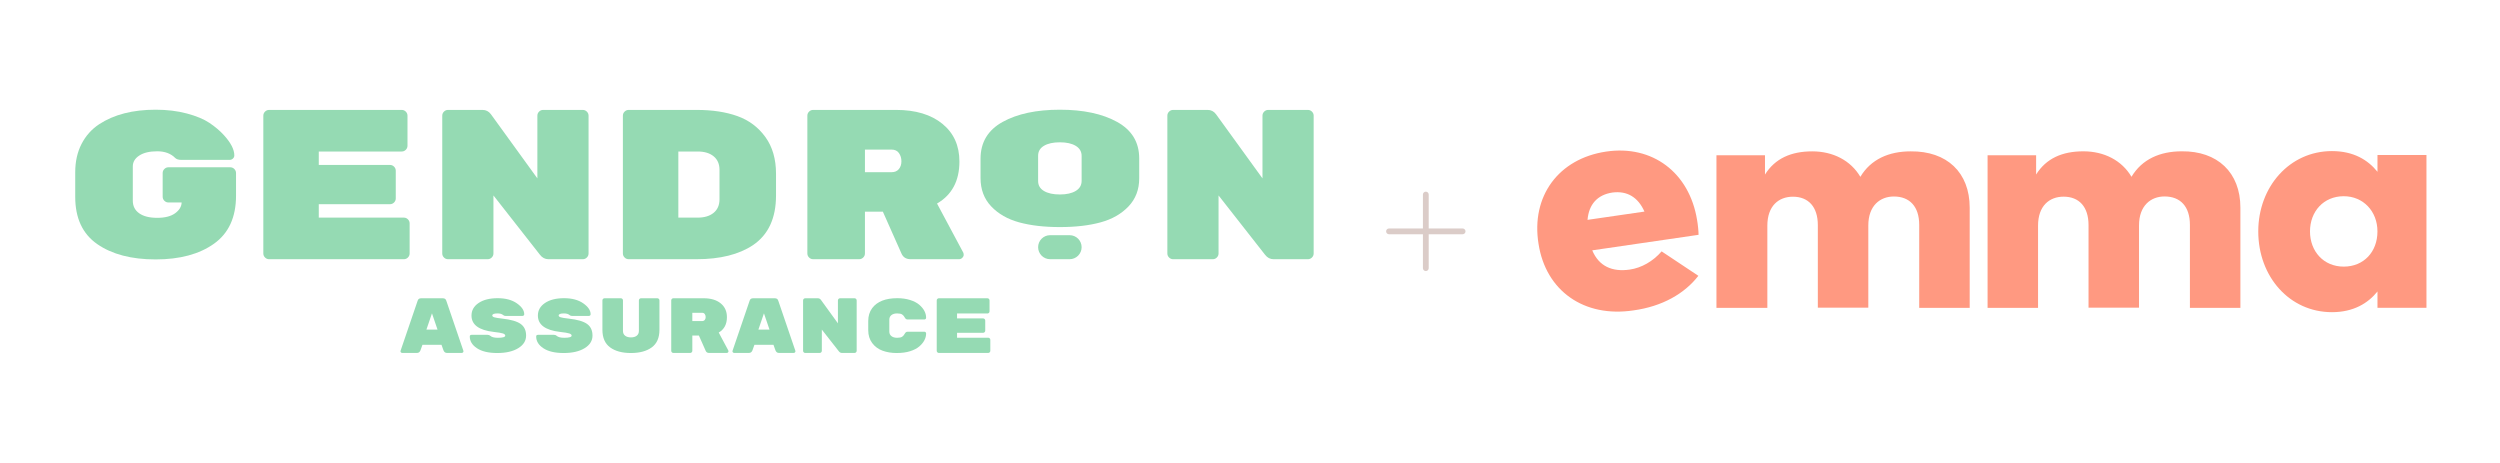 <svg width="1918" height="355" viewBox="0 0 1918 355" fill="none" xmlns="http://www.w3.org/2000/svg">
<g clip-path="url(#clip0_843_265)">
<path d="M129.215 128.343H176.665C177.864 128.343 178.899 128.781 179.774 129.653C180.646 130.525 181.084 131.563 181.084 132.763V150.105C181.084 166.686 175.437 178.982 164.148 187C152.859 195.018 137.94 199.027 119.397 199.027C100.855 199.027 85.936 195.122 74.647 187.303C63.357 179.484 57.711 167.387 57.711 151.008V132.181C57.711 123.995 59.321 116.763 62.54 110.487C65.757 104.213 70.255 99.16 76.039 95.332C87.38 87.889 101.834 84.165 119.397 84.165C128.122 84.165 136.113 85.135 143.366 87.072C150.618 89.01 156.399 91.421 160.708 94.304C165.017 97.187 168.699 100.302 171.753 103.653C177.096 109.52 179.771 114.71 179.771 119.212C179.771 120.154 179.416 120.968 178.709 121.648C177.996 122.327 177.154 122.667 176.172 122.667H139.194C137.012 122.667 135.433 122.183 134.451 121.216C131.069 117.788 126.46 116.072 120.624 116.072C114.788 116.072 110.207 117.155 106.881 119.322C103.551 121.485 101.889 124.27 101.889 127.673V153.973C101.889 158.099 103.527 161.321 106.798 163.641C110.07 165.964 114.675 167.12 120.624 167.12C126.574 167.12 131.149 165.948 134.368 163.601C137.585 161.257 139.249 158.503 139.36 155.338H129.215C128.012 155.338 126.978 154.904 126.105 154.028C125.23 153.156 124.796 152.122 124.796 150.919V132.756C124.796 131.557 125.23 130.522 126.105 129.647C126.978 128.775 128.012 128.337 129.215 128.337V128.343Z" fill="#95DAB3"/>
<path d="M244.563 166.958H309.848C311.048 166.958 312.082 167.396 312.957 168.268C313.829 169.143 314.267 170.178 314.267 171.377V194.449C314.267 195.651 313.829 196.686 312.957 197.558C312.085 198.433 311.048 198.868 309.848 198.868H206.441C205.238 198.868 204.203 198.433 203.331 197.558C202.456 196.686 202.021 195.651 202.021 194.449V88.746C202.021 87.547 202.456 86.512 203.331 85.637C204.203 84.765 205.238 84.327 206.441 84.327H308.211C309.41 84.327 310.445 84.765 311.32 85.637C312.192 86.509 312.627 87.547 312.627 88.746V111.818C312.627 113.02 312.189 114.055 311.32 114.927C310.445 115.802 309.41 116.237 308.211 116.237H244.563V126.544H299.213C300.413 126.544 301.447 126.982 302.323 127.854C303.195 128.729 303.632 129.763 303.632 130.963V152.235C303.632 153.438 303.195 154.472 302.323 155.344C301.45 156.217 300.413 156.654 299.213 156.654H244.563V166.961V166.958Z" fill="#95DAB3"/>
<path d="M416.69 84.33H447.124C448.324 84.33 449.358 84.768 450.234 85.64C451.106 86.512 451.543 87.55 451.543 88.749V194.449C451.543 195.652 451.106 196.686 450.234 197.558C449.358 198.433 448.324 198.868 447.124 198.868H420.781C418.162 198.868 415.98 197.723 414.235 195.431L378.568 149.943V194.449C378.568 195.652 378.13 196.686 377.258 197.558C376.383 198.433 375.348 198.868 374.149 198.868H343.714C342.511 198.868 341.477 198.433 340.605 197.558C339.729 196.686 339.295 195.652 339.295 194.449V88.746C339.295 87.547 339.729 86.512 340.605 85.637C341.477 84.765 342.511 84.327 343.714 84.327H370.219C372.839 84.327 374.966 85.42 376.6 87.599L412.271 136.848V88.743C412.271 87.544 412.705 86.509 413.58 85.634C414.453 84.762 415.487 84.324 416.69 84.324V84.33Z" fill="#95DAB3"/>
<path d="M482.298 84.33H534.494C546.494 84.33 556.911 85.912 565.746 89.074C574.581 92.238 581.724 97.581 587.18 105.107C592.634 112.635 595.361 122.015 595.361 133.249V149.937C595.361 167.39 589.469 180.099 577.69 188.062C566.891 195.26 552.492 198.862 534.494 198.862H482.298C481.095 198.862 480.061 198.427 479.189 197.552C478.313 196.68 477.879 195.645 477.879 194.443V88.746C477.879 87.547 478.313 86.512 479.189 85.637C480.061 84.765 481.095 84.327 482.298 84.327V84.33ZM520.423 116.237V166.958H535.311C540.437 166.958 544.498 165.731 547.501 163.277C550.5 160.822 551.999 157.361 551.999 152.887V130.308C551.999 125.837 550.5 122.373 547.501 119.918C544.498 117.464 540.437 116.237 535.311 116.237H520.423Z" fill="#95DAB3"/>
<path d="M739.014 193.791C739.231 194.228 739.341 194.828 739.341 195.59C739.341 196.352 738.986 197.09 738.276 197.8C737.566 198.51 736.722 198.862 735.742 198.862H698.6C695.328 198.862 693.036 197.5 691.726 194.77L677.328 162.374H663.584V194.443C663.584 195.645 663.146 196.68 662.274 197.552C661.399 198.427 660.364 198.862 659.165 198.862H623.821C622.619 198.862 621.584 198.427 620.712 197.552C619.837 196.68 619.402 195.645 619.402 194.443V88.746C619.402 87.547 619.837 86.512 620.712 85.637C621.584 84.765 622.619 84.327 623.821 84.327H687.469C702.413 84.327 714.247 87.874 722.975 94.962C731.7 102.052 736.064 111.708 736.064 123.921C736.064 138.758 730.338 149.502 718.883 156.155L739.011 193.788L739.014 193.791ZM663.587 114.762V132.104H684.039C686.438 132.104 688.293 131.315 689.602 129.733C690.912 128.154 691.567 126.161 691.567 123.762C691.567 121.363 690.94 119.263 689.685 117.464C688.43 115.665 686.548 114.765 684.039 114.765H663.587V114.762Z" fill="#95DAB3"/>
<path d="M874.002 121.562V136.817C874.002 145.408 871.275 152.578 865.822 158.331C860.365 164.081 853.223 168.17 844.387 170.588C835.552 173.005 825.135 174.214 813.136 174.214C801.136 174.214 790.719 173.005 781.884 170.588C773.049 168.17 765.903 164.084 760.45 158.331C754.993 152.578 752.27 145.322 752.27 136.569V121.81C752.27 109.223 757.916 99.8 769.205 93.548C780.495 87.296 795.138 84.168 813.136 84.168C831.133 84.168 845.777 87.296 857.066 93.548C868.356 99.8 874.002 109.14 874.002 121.562ZM796.445 119.487V138.892C796.445 142.206 797.941 144.756 800.944 146.531C803.943 148.312 808.004 149.199 813.133 149.199C818.262 149.199 822.32 148.29 825.322 146.469C828.321 144.649 829.82 142.084 829.82 138.767V119.606C829.82 116.292 828.321 113.727 825.322 111.906C822.32 110.086 818.259 109.177 813.133 109.177C808.007 109.177 803.943 110.067 800.944 111.845C797.941 113.626 796.445 116.169 796.445 119.484V119.487Z" fill="#95DAB3"/>
<path d="M972.991 84.33H1003.43C1004.62 84.33 1005.66 84.768 1006.53 85.64C1007.41 86.512 1007.84 87.55 1007.84 88.749V194.449C1007.84 195.652 1007.41 196.686 1006.53 197.558C1005.66 198.433 1004.62 198.868 1003.43 198.868H977.082C974.463 198.868 972.281 197.723 970.536 195.431L934.868 149.943V194.449C934.868 195.652 934.431 196.686 933.559 197.558C932.683 198.433 931.649 198.868 930.449 198.868H900.015C898.812 198.868 897.778 198.433 896.906 197.558C896.03 196.686 895.596 195.652 895.596 194.449V88.746C895.596 87.547 896.03 86.512 896.906 85.637C897.778 84.765 898.812 84.327 900.015 84.327H926.52C929.14 84.327 931.266 85.42 932.901 87.599L968.571 136.848V88.743C968.571 87.544 969.006 86.509 969.881 85.634C970.753 84.762 971.788 84.324 972.991 84.324V84.33Z" fill="#95DAB3"/>
<path d="M319.903 270.776H308.577C308.219 270.776 307.907 270.647 307.646 270.387C307.386 270.127 307.258 269.879 307.258 269.637C307.258 269.395 307.279 269.218 307.319 269.099L320.383 230.805C320.741 229.486 321.641 228.828 323.08 228.828H339.74C341.178 228.828 342.078 229.486 342.436 230.805L355.5 269.099C355.54 269.218 355.558 269.398 355.558 269.637C355.558 269.876 355.43 270.127 355.17 270.387C354.91 270.647 354.601 270.776 354.239 270.776H342.913C341.634 270.776 340.734 270.096 340.217 268.737L338.721 264.542H324.099L322.602 268.737C322.082 270.096 321.182 270.776 319.906 270.776H319.903ZM335.663 252.858L331.41 240.393L327.153 252.858H335.663Z" fill="#95DAB3"/>
<path d="M399.46 248.528C402.236 250.514 403.625 253.495 403.625 257.47C403.625 261.445 401.605 264.665 397.572 267.134C393.535 269.604 388.183 270.837 381.511 270.837C374.84 270.837 369.656 269.619 365.962 267.186C362.265 264.753 360.42 261.754 360.42 258.189C360.42 257.32 360.879 256.882 361.797 256.882H374.081C374.92 256.882 375.599 257.127 376.119 257.62C377.236 258.639 379.176 259.15 381.934 259.15C385.729 259.15 387.626 258.593 387.626 257.473C387.626 256.778 387.026 256.227 385.826 255.823C384.627 255.42 382.252 255.025 378.696 254.639C367.388 253.326 361.736 249.14 361.736 242.08C361.736 238.107 363.554 234.894 367.189 232.446C370.825 229.995 375.688 228.771 381.781 228.771C387.874 228.771 392.798 230.089 396.553 232.724C400.308 235.359 402.187 238.141 402.187 241.076C402.187 241.471 402.058 241.789 401.798 242.025C401.538 242.263 401.189 242.383 400.748 242.383H387.865C387.145 242.383 386.524 242.156 386.007 241.703C385.049 240.874 383.611 240.458 381.692 240.458C379.014 240.458 377.677 240.999 377.677 242.08C377.677 242.658 378.197 243.111 379.235 243.438C380.272 243.766 382.353 244.106 385.468 244.451C392.021 245.186 396.684 246.545 399.463 248.531L399.46 248.528Z" fill="#95DAB3"/>
<path d="M450.396 248.528C453.171 250.514 454.561 253.495 454.561 257.47C454.561 261.445 452.541 264.665 448.507 267.134C444.471 269.604 439.118 270.837 432.447 270.837C425.776 270.837 420.591 269.619 416.898 267.186C413.201 264.753 411.355 261.754 411.355 258.189C411.355 257.32 411.815 256.882 412.733 256.882H425.017C425.855 256.882 426.535 257.127 427.055 257.62C428.172 258.639 430.112 259.15 432.869 259.15C436.664 259.15 438.561 258.593 438.561 257.473C438.561 256.778 437.962 256.227 436.762 255.823C435.562 255.42 433.188 255.025 429.632 254.639C418.324 253.326 412.671 249.14 412.671 242.08C412.671 238.107 414.489 234.894 418.125 232.446C421.76 229.995 426.623 228.771 432.716 228.771C438.809 228.771 443.733 230.089 447.488 232.724C451.243 235.359 453.122 238.141 453.122 241.076C453.122 241.471 452.994 241.789 452.734 242.025C452.474 242.263 452.125 242.383 451.684 242.383H438.8C438.081 242.383 437.46 242.156 436.943 241.703C435.985 240.874 434.546 240.458 432.628 240.458C429.95 240.458 428.612 240.999 428.612 242.08C428.612 242.658 429.133 243.111 430.17 243.438C431.208 243.766 433.289 244.106 436.404 244.451C442.956 245.186 447.62 246.545 450.399 248.531L450.396 248.528Z" fill="#95DAB3"/>
<path d="M500.019 266.516C496.083 269.396 490.761 270.837 484.047 270.837C477.333 270.837 472.011 269.399 468.075 266.516C464.14 263.636 462.172 259.14 462.172 253.026V230.423C462.172 229.988 462.331 229.615 462.652 229.3C462.971 228.984 463.35 228.825 463.791 228.825H476.317C476.754 228.825 477.134 228.981 477.455 229.296C477.773 229.612 477.935 229.985 477.935 230.413V253.843C477.935 255.453 478.483 256.689 479.585 257.552C480.684 258.415 482.171 258.847 484.05 258.847C485.929 258.847 487.416 258.415 488.515 257.552C489.614 256.689 490.164 255.453 490.164 253.843V230.413C490.164 229.982 490.323 229.609 490.645 229.296C490.963 228.981 491.343 228.825 491.783 228.825H504.309C504.75 228.825 505.129 228.984 505.447 229.3C505.766 229.615 505.928 229.991 505.928 230.423V253.026C505.928 259.14 503.96 263.636 500.025 266.516H500.019Z" fill="#95DAB3"/>
<path d="M558.775 268.918C558.854 269.077 558.894 269.298 558.894 269.576C558.894 269.855 558.766 270.127 558.506 270.384C558.245 270.644 557.936 270.773 557.575 270.773H543.972C542.773 270.773 541.934 270.274 541.457 269.276L536.184 257.411H531.15V269.157C531.15 269.597 530.99 269.977 530.669 270.295C530.351 270.617 529.971 270.776 529.531 270.776H516.586C516.145 270.776 515.766 270.617 515.447 270.295C515.129 269.977 514.967 269.597 514.967 269.157V230.444C514.967 230.003 515.126 229.624 515.447 229.306C515.769 228.987 516.145 228.825 516.586 228.825H539.899C545.374 228.825 549.707 230.123 552.902 232.721C556.097 235.319 557.698 238.854 557.698 243.328C557.698 248.763 555.601 252.695 551.406 255.135L558.778 268.918H558.775ZM531.147 239.974V246.327H538.638C539.516 246.327 540.196 246.039 540.676 245.458C541.157 244.879 541.395 244.151 541.395 243.27C541.395 242.388 541.166 241.62 540.707 240.962C540.248 240.304 539.559 239.974 538.638 239.974H531.147Z" fill="#95DAB3"/>
<path d="M574.594 270.776H563.268C562.91 270.776 562.598 270.647 562.338 270.387C562.078 270.127 561.949 269.879 561.949 269.637C561.949 269.395 561.971 269.218 562.01 269.099L575.075 230.805C575.433 229.486 576.333 228.828 577.771 228.828H594.431C595.87 228.828 596.769 229.486 597.127 230.805L610.192 269.099C610.231 269.218 610.25 269.398 610.25 269.637C610.25 269.876 610.121 270.127 609.861 270.387C609.601 270.647 609.292 270.776 608.931 270.776H597.605C596.326 270.776 595.426 270.096 594.909 268.737L593.412 264.542H578.79L577.294 268.737C576.773 270.096 575.874 270.776 574.597 270.776H574.594ZM590.355 252.858L586.101 240.393L581.844 252.858H590.355Z" fill="#95DAB3"/>
<path d="M644.471 228.828H655.616C656.054 228.828 656.433 228.987 656.755 229.309C657.073 229.627 657.235 230.006 657.235 230.447V269.16C657.235 269.6 657.076 269.98 656.755 270.298C656.433 270.616 656.054 270.779 655.616 270.779H645.967C645.009 270.779 644.207 270.359 643.571 269.521L630.506 252.861V269.163C630.506 269.604 630.344 269.983 630.026 270.301C629.705 270.623 629.325 270.782 628.888 270.782H617.742C617.301 270.782 616.922 270.623 616.603 270.301C616.285 269.983 616.123 269.604 616.123 269.163V230.45C616.123 230.009 616.282 229.63 616.603 229.312C616.925 228.993 617.301 228.831 617.742 228.831H627.452C628.41 228.831 629.19 229.232 629.79 230.031L642.855 248.068V230.45C642.855 230.009 643.014 229.63 643.335 229.312C643.653 228.993 644.033 228.831 644.474 228.831L644.471 228.828Z" fill="#95DAB3"/>
<path d="M682.285 245.269V254.336C682.285 255.885 682.833 257.075 683.935 257.904C685.033 258.737 686.472 259.15 688.25 259.15C690.028 259.15 691.316 258.887 692.115 258.357C692.914 257.828 693.584 257.054 694.122 256.035C694.661 255.016 695.371 254.505 696.249 254.505H709.194C709.556 254.505 709.865 254.633 710.125 254.887C710.385 255.141 710.513 255.447 710.513 255.799C710.513 259.456 708.754 262.798 705.241 265.825C703.484 267.318 701.146 268.527 698.229 269.451C695.313 270.375 691.876 270.837 687.922 270.837C683.968 270.837 680.36 270.244 677.104 269.056C673.848 267.869 671.201 265.922 669.163 263.214C667.125 260.506 666.105 257.185 666.105 253.253V246.358C666.105 242.422 667.125 239.093 669.163 236.366C672.997 231.301 679.412 228.771 688.4 228.771C692.035 228.771 695.31 229.233 698.229 230.157C701.146 231.081 703.484 232.29 705.241 233.783C708.757 236.81 710.513 240.152 710.513 243.806C710.513 244.161 710.385 244.464 710.125 244.721C709.865 244.978 709.556 245.103 709.194 245.103H696.249C695.371 245.103 694.661 244.595 694.122 243.573C693.584 242.554 692.914 241.78 692.115 241.25C691.316 240.721 690.028 240.458 688.25 240.458C686.472 240.458 685.033 240.874 683.935 241.703C682.836 242.536 682.285 243.723 682.285 245.272V245.269Z" fill="#95DAB3"/>
<path d="M734.243 259.091H758.153C758.591 259.091 758.97 259.251 759.292 259.572C759.61 259.893 759.772 260.273 759.772 260.71V269.16C759.772 269.6 759.61 269.98 759.292 270.298C758.97 270.62 758.591 270.779 758.153 270.779H720.279C719.838 270.779 719.459 270.62 719.141 270.298C718.819 269.98 718.66 269.6 718.66 269.16V230.447C718.66 230.006 718.819 229.627 719.141 229.309C719.459 228.99 719.838 228.828 720.279 228.828H757.553C757.994 228.828 758.374 228.987 758.692 229.309C759.01 229.63 759.172 230.006 759.172 230.447V238.897C759.172 239.337 759.013 239.717 758.692 240.035C758.371 240.353 757.994 240.515 757.553 240.515H734.243V244.292H754.258C754.695 244.292 755.075 244.451 755.396 244.772C755.714 245.091 755.876 245.47 755.876 245.911V253.702C755.876 254.143 755.717 254.522 755.396 254.841C755.075 255.159 754.695 255.321 754.258 255.321H734.243V259.098V259.091Z" fill="#95DAB3"/>
<path d="M820.604 180.43H805.661C800.57 180.43 796.443 184.557 796.443 189.647C796.443 194.738 800.57 198.865 805.661 198.865H820.604C825.695 198.865 829.822 194.738 829.822 189.647C829.822 184.557 825.695 180.43 820.604 180.43Z" fill="#95DAB3"/>
</g>
<path d="M1096.1 205.742C1096.1 206.034 1096.04 206.322 1095.93 206.592C1095.82 206.861 1095.65 207.106 1095.45 207.312C1095.24 207.518 1095 207.681 1094.73 207.793C1094.46 207.905 1094.17 207.962 1093.88 207.962C1093.59 207.962 1093.3 207.905 1093.03 207.793C1092.76 207.681 1092.52 207.518 1092.31 207.312C1092.1 207.106 1091.94 206.861 1091.83 206.592C1091.72 206.322 1091.66 206.034 1091.66 205.742L1091.66 179.719L1065.64 179.721C1065.05 179.721 1064.48 179.487 1064.07 179.071C1063.65 178.655 1063.42 178.09 1063.42 177.501C1063.42 176.913 1063.65 176.348 1064.07 175.932C1064.48 175.515 1065.05 175.281 1065.64 175.281L1091.66 175.283L1091.66 149.261C1091.66 148.672 1091.89 148.107 1092.31 147.691C1092.73 147.275 1093.29 147.041 1093.88 147.041C1094.47 147.041 1095.03 147.275 1095.45 147.691C1095.87 148.107 1096.1 148.672 1096.1 149.261L1096.1 175.283L1122.12 175.281C1122.71 175.281 1123.27 175.515 1123.69 175.932C1124.11 176.348 1124.34 176.913 1124.34 177.501C1124.34 178.09 1124.11 178.655 1123.69 179.071C1123.27 179.487 1122.71 179.721 1122.12 179.721L1096.1 179.719L1096.1 205.742Z" fill="#DBCCC8"/>
<path fill-rule="evenodd" clip-rule="evenodd" d="M1303.14 180.148C1303.14 177.606 1302.65 172.364 1301.99 168.71C1296.05 132.333 1267.71 111.047 1232.28 116.289C1195.69 121.69 1174.43 150.601 1180.37 187.137C1185.97 223.196 1215.3 243.847 1253.21 238.129C1275.29 235.11 1292.43 225.262 1302.98 211.6L1274.8 192.856C1268.2 200.481 1259.31 205.564 1250.24 206.835C1236.89 208.741 1226.68 204.293 1221.57 192.062L1303.14 180.148ZM1261.62 162.322L1217.95 168.676C1218.94 156.921 1225.37 149.455 1237.07 147.708C1248.27 146.278 1256.68 151.202 1261.62 162.322Z" fill="#FF9981"/>
<path fill-rule="evenodd" clip-rule="evenodd" d="M1511.15 159.33V236.215H1472.42V172.515C1472.42 158.536 1465.17 150.752 1452.98 150.752C1442.43 150.752 1433.37 157.742 1433.37 172.992V236.056H1394.64V172.674C1394.64 158.695 1387.39 150.911 1375.52 150.911C1364.65 150.911 1355.91 157.901 1355.91 173.15V236.215H1316.86V119.141H1354.1V133.914C1361.84 121.524 1374.2 116.123 1390.35 116.123C1406.34 116.123 1419.85 123.112 1427.27 135.661C1435.34 122.159 1449.19 116.123 1465.83 116.123C1493.68 115.805 1511.15 132.326 1511.15 159.33Z" fill="#FF9981"/>
<path fill-rule="evenodd" clip-rule="evenodd" d="M1718.83 159.299V236.183H1680.1V172.484C1680.1 158.505 1672.85 150.721 1660.66 150.721C1650.11 150.721 1641.05 157.711 1641.05 172.96V236.025H1602.32V172.643C1602.32 158.664 1595.07 150.88 1583.2 150.88C1572.33 150.88 1563.59 157.869 1563.59 173.119V236.183H1524.87V119.11H1562.11V133.883C1569.85 121.492 1582.21 116.091 1598.36 116.091C1614.35 116.091 1627.86 123.081 1635.28 135.63C1643.35 122.128 1657.2 116.091 1673.84 116.091C1701.2 115.774 1718.83 132.294 1718.83 159.299Z" fill="#FF9981"/>
<path fill-rule="evenodd" clip-rule="evenodd" d="M1824 236.166H1861.58V118.933H1824V131.8C1816.59 122.587 1805.55 115.915 1789.07 115.915C1756.6 115.915 1732.54 143.238 1732.54 177.549C1732.54 212.338 1756.6 239.502 1789.07 239.502C1805.55 239.502 1816.75 232.671 1824 223.616V236.166ZM1798.11 204.548C1782.62 204.548 1772.23 192.793 1772.23 177.543C1772.23 162.294 1782.62 150.539 1798.11 150.539C1813.1 150.539 1823.98 162.135 1823.98 177.543C1823.98 193.27 1813.43 204.548 1798.11 204.548Z" fill="#FF9981"/>
<defs>
<clipPath id="clip0_843_265">
<rect width="951.219" height="187.46" fill="white" transform="translate(57.16 83.77)"/>
</clipPath>
</defs>
</svg>
